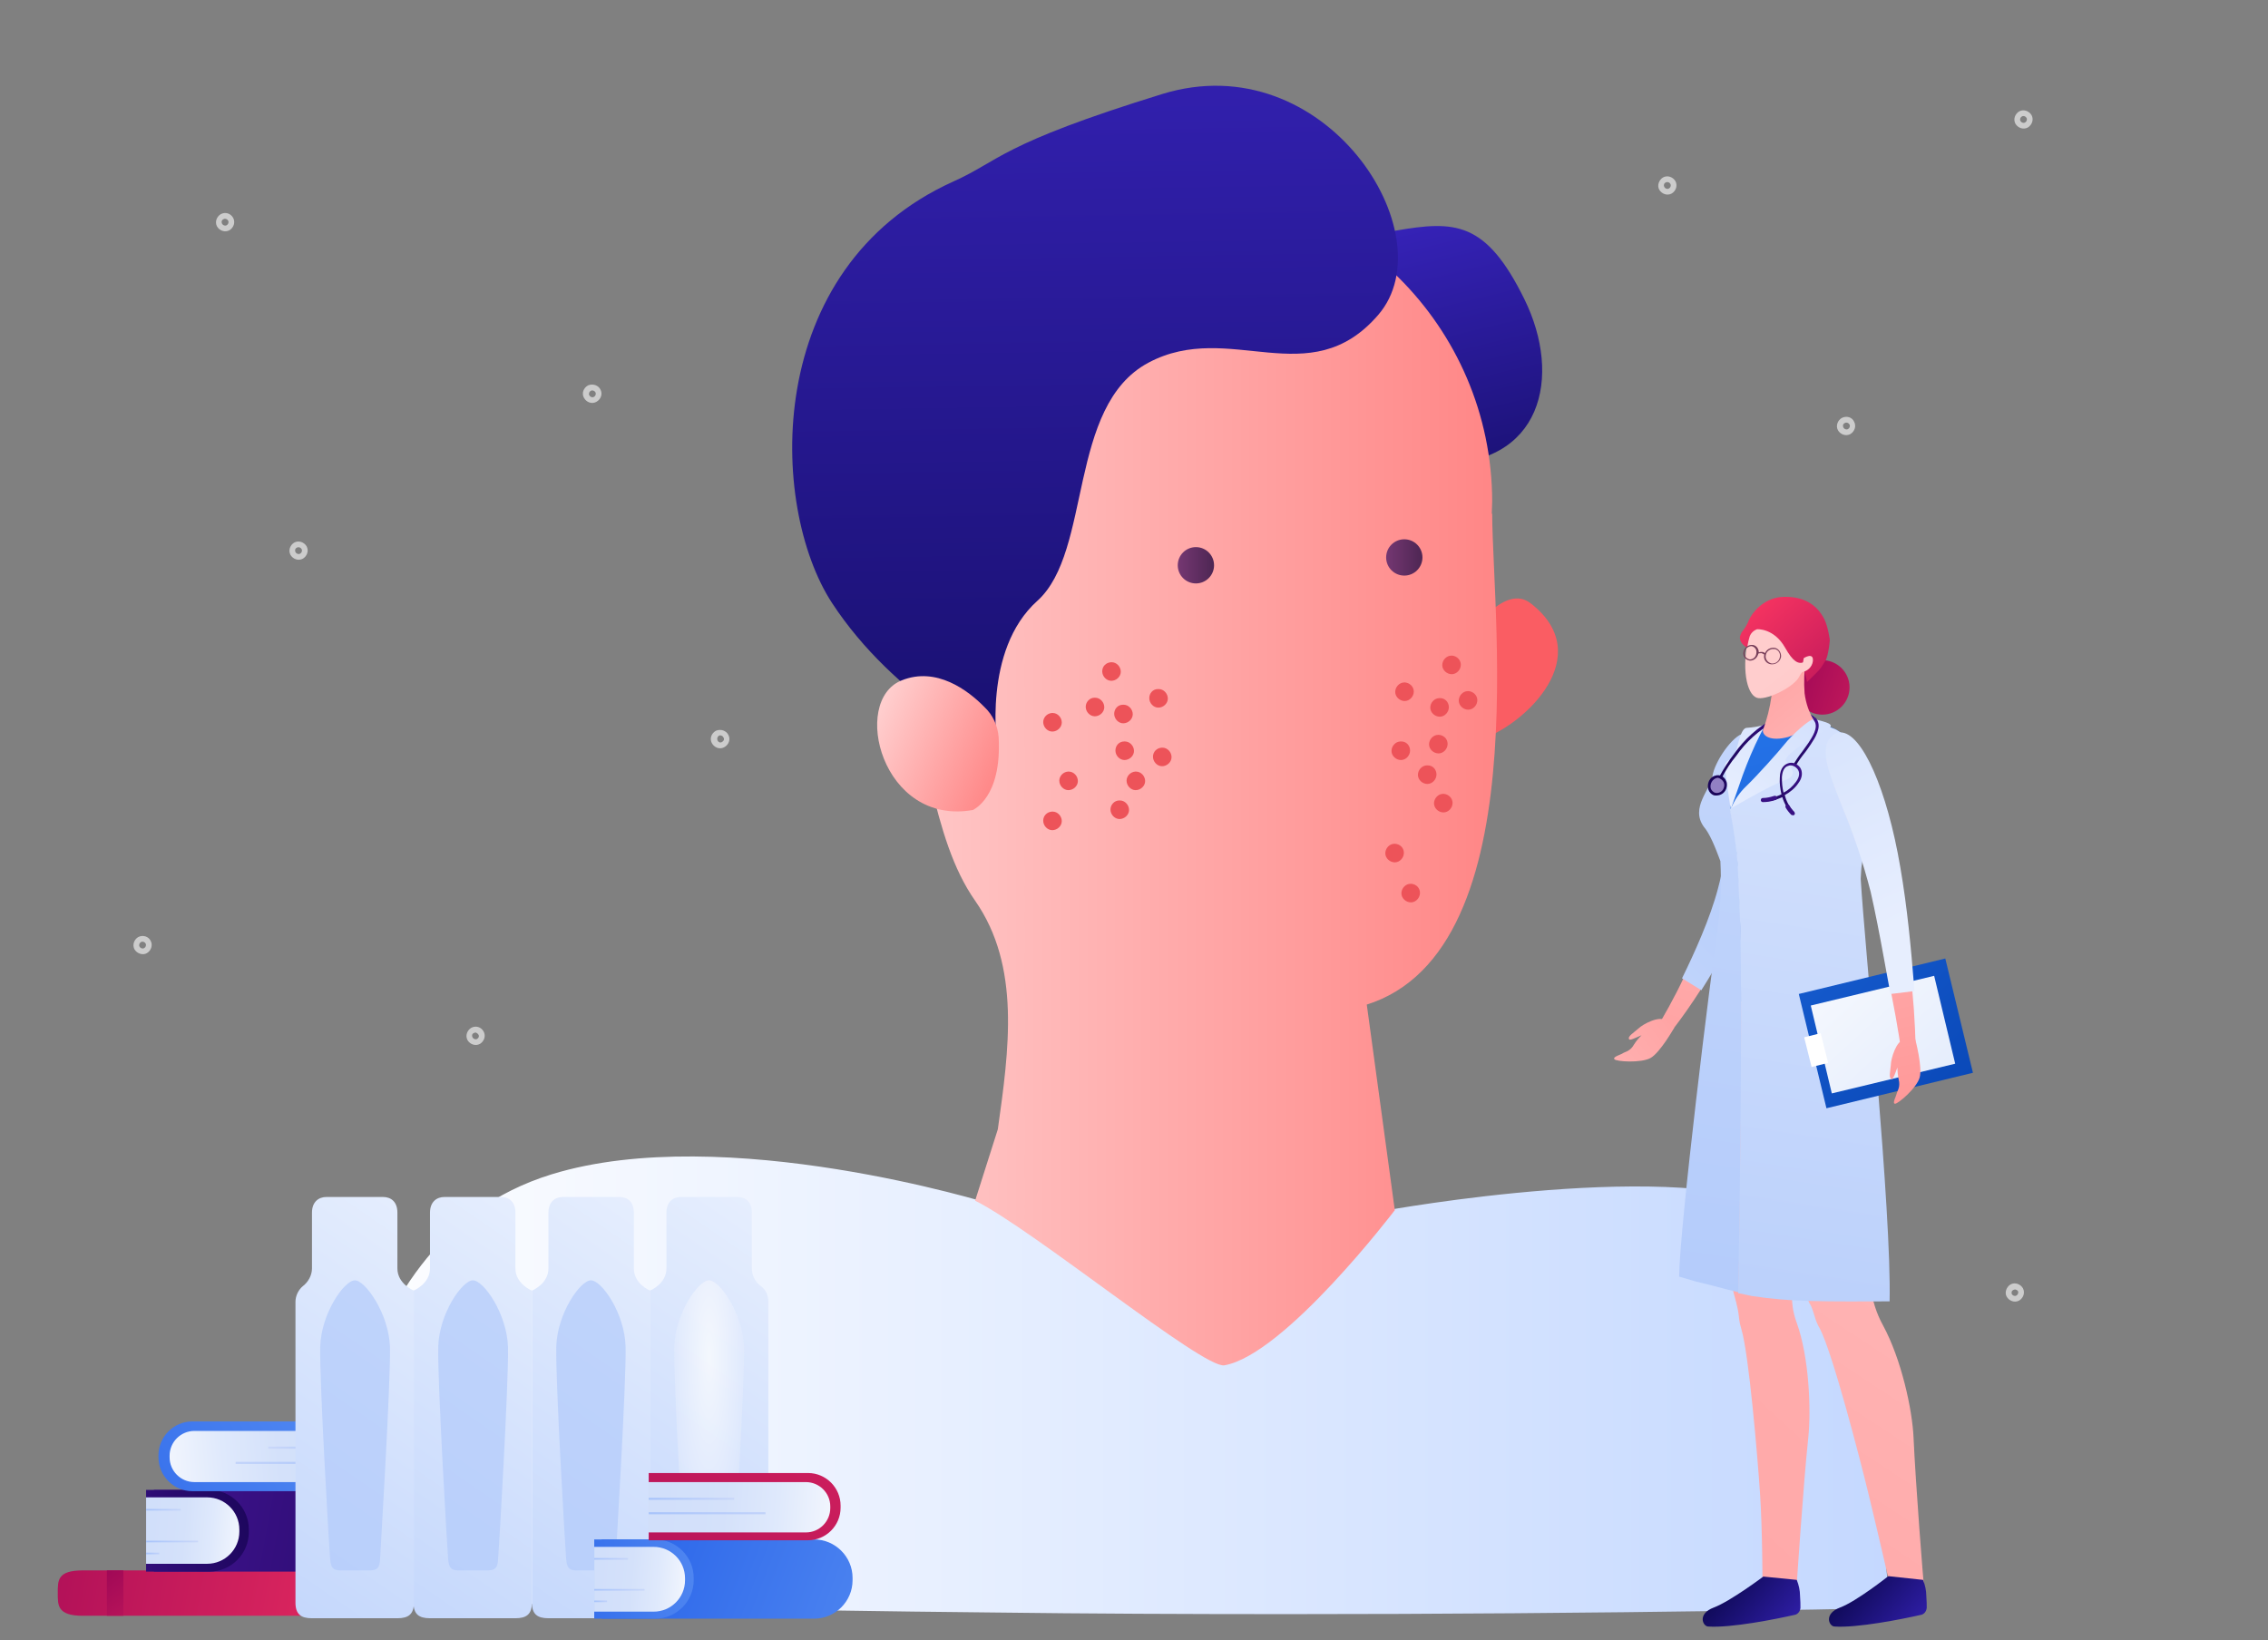 <?xml version="1.0" encoding="utf-8"?>
<!-- Generator: Adobe Illustrator 28.1.0, SVG Export Plug-In . SVG Version: 6.00 Build 0)  -->
<svg version="1.1" id="レイヤー_1" xmlns="http://www.w3.org/2000/svg" xmlns:xlink="http://www.w3.org/1999/xlink" x="0px"
	 y="0px" viewBox="0 0 549.6 397.5" style="enable-background:new 0 0 549.6 397.5;" xml:space="preserve">
<rect x="0" y="0" width="549.6" height="397.5" fill="#808080" stroke="none"/>
<style type="text/css">
	.st0{opacity:0.6;}
	.st1{fill:#FFFFFF;}
	.st2{fill:url(#SVGID_1_);}
	.st3{fill:url(#SVGID_00000084505620631484839170000014329280649091508627_);}
	.st4{fill:#FA5D63;}
	.st5{fill:url(#SVGID_00000161597178102128556320000002729538979757153715_);}
	.st6{fill:#ED5359;}
	.st7{fill:url(#SVGID_00000152976662000907545150000007833532516291976594_);}
	.st8{fill:url(#SVGID_00000136404149071375093230000004327262927683777202_);}
	.st9{fill:url(#SVGID_00000026870158695926862680000003765908244428676522_);}
	.st10{fill:url(#SVGID_00000002352251672340824040000011829885579317708939_);}
	.st11{fill:url(#SVGID_00000109720635851939075040000006073024324418069900_);}
	.st12{fill:url(#SVGID_00000016041262769241942500000008728432451761795487_);}
	.st13{fill:url(#SVGID_00000025415937565383379780000017308546809965171863_);}
	.st14{fill:url(#SVGID_00000116932505472341798820000017625752114919520438_);}
	.st15{fill:url(#SVGID_00000075152097313284975150000003116832489043118999_);}
	.st16{fill:url(#SVGID_00000099654399347179228540000006015179986785617587_);}
	.st17{fill:url(#SVGID_00000090988453975345675380000000202274510676017304_);}
	.st18{fill:url(#SVGID_00000110473029403331261050000007333444690581840285_);}
	.st19{fill:url(#SVGID_00000129178320140341313250000006269320970815500204_);}
	.st20{fill:url(#SVGID_00000039092503746418892910000000045470546018166189_);}
	.st21{fill:url(#SVGID_00000005259086285827665250000014137472946254751377_);}
	.st22{fill:url(#SVGID_00000114069656487732099870000010127484648476760451_);}
	.st23{fill:url(#SVGID_00000141430431136097658550000017389876339711233697_);}
	.st24{fill:url(#SVGID_00000023973324641392688060000002111266038223190401_);}
	.st25{fill:url(#SVGID_00000056395102193506906500000010206818994016811952_);}
	.st26{fill:url(#SVGID_00000037651522951777834620000010739176732795394958_);}
	.st27{fill:url(#SVGID_00000009581027974302587570000014280270085648782503_);}
	.st28{fill:url(#SVGID_00000152967523625864376770000012459598617841615763_);}
	.st29{fill:url(#SVGID_00000017512677615750677410000010967088117297183929_);}
	.st30{fill:url(#SVGID_00000031890708982563673090000011799822762443519143_);}
	.st31{fill:url(#SVGID_00000087386677282846871290000006012638078056219792_);}
	.st32{fill:url(#SVGID_00000039820496505098632950000017026005515822220705_);}
	.st33{fill:url(#SVGID_00000138544447110786830620000014894217239607107736_);}
	.st34{fill:url(#SVGID_00000152246114579921437390000010274176197786216834_);}
	.st35{fill:url(#SVGID_00000038406898377327452280000016047795656127115177_);}
	.st36{fill:url(#SVGID_00000154414111071541705940000002319511688706830004_);}
	.st37{fill:url(#SVGID_00000114036964778527263750000017093298777461399193_);}
	.st38{fill:url(#SVGID_00000178895238916801069110000013355636126513412775_);}
	.st39{fill:url(#SVGID_00000023964022411694342060000010470788157155317124_);}
	.st40{fill:url(#SVGID_00000057113196188718488970000004799953126194039175_);}
	.st41{fill:url(#SVGID_00000146468798186714197230000008611903104210854575_);}
	.st42{fill:url(#SVGID_00000169520899200846789130000006810379772006663864_);}
	.st43{fill:url(#SVGID_00000161613290659374836000000003223795896074777488_);}
	.st44{fill:url(#SVGID_00000050646555140481230030000009714085722364280204_);}
	.st45{fill:url(#SVGID_00000029739740896938783920000013069475179720731576_);}
	.st46{fill:url(#SVGID_00000011717376640203387850000017920467525662938777_);}
	.st47{fill:url(#SVGID_00000149363672734832861400000011736239273273374859_);}
	.st48{fill:url(#SVGID_00000010286846980481967280000002200180282263558299_);}
	.st49{fill:url(#SVGID_00000067939704911220988710000006181091640067795618_);}
	.st50{fill:url(#SVGID_00000145766458954794940770000000180510148330414993_);}
	.st51{fill:url(#SVGID_00000028290627479030047120000017456455678553062061_);}
	.st52{fill:url(#SVGID_00000042710011161542768470000011371952621260208265_);}
	.st53{fill:url(#SVGID_00000028314717448720139610000000737221620241606528_);}
	.st54{fill:url(#SVGID_00000062175182165284610890000010516324886632716690_);}
	.st55{fill:url(#SVGID_00000158743778962574757730000016255636626034320773_);}
	.st56{fill:url(#SVGID_00000062911675111712797620000013228316876211832987_);}
	.st57{opacity:0.7;fill:url(#SVGID_00000181779329537631976940000017145960978022910120_);enable-background:new    ;}
	.st58{fill:url(#SVGID_00000039100417169198829300000015429433100836734084_);}
	.st59{opacity:0.7;fill:url(#SVGID_00000072966779194639030780000011740028406627033002_);enable-background:new    ;}
	.st60{fill:url(#SVGID_00000031916044799213995460000003417696581298275775_);}
	.st61{opacity:0.7;fill:url(#SVGID_00000168831421409001903920000012740245358495403937_);enable-background:new    ;}
	.st62{fill:url(#SVGID_00000114781025873041858220000011388467965103166375_);}
	.st63{opacity:0.7;fill:url(#SVGID_00000128486652514764665400000012929624569429009578_);enable-background:new    ;}
	.st64{fill:url(#SVGID_00000051350039753784396260000000983407962167434118_);}
	.st65{fill:url(#SVGID_00000173858790452533550090000005703717802069252484_);}
	.st66{fill:url(#SVGID_00000047027652704978208490000005224943380696824722_);}
	.st67{fill:url(#SVGID_00000079449151383906442660000011277113149788819585_);}
	.st68{fill:url(#SVGID_00000181048801013032535450000002098375023802823059_);}
	.st69{fill:url(#SVGID_00000060735393699873858420000006876697930664656803_);}
	.st70{fill:url(#SVGID_00000039134013745298540620000003308904281504522147_);}
	.st71{fill:url(#SVGID_00000139277440351078736430000002820517531599986855_);}
	.st72{fill:url(#SVGID_00000127733512443202465330000010233647801357547689_);}
	.st73{fill:url(#SVGID_00000109728137572341206040000008092758042090017970_);}
	.st74{fill:url(#SVGID_00000049183195057816264890000017704952239626532227_);}
	.st75{fill:url(#SVGID_00000120520405613645527390000009974692343254365062_);}
</style>
<g id="レイヤー_2_00000010992230213747783830000003227383561289188027_">
	<g id="MV">
		<g class="st0">
			<path class="st1" d="M74.3,132.4c0.6,1.1,0.1,2.4-0.9,3c-1.1,0.6-2.4,0.1-3-0.9c-0.6-1.1-0.1-2.4,0.9-3c0,0,0,0,0,0
				C72.4,130.9,73.7,131.4,74.3,132.4z M71.6,133.8c0.2,0.4,0.7,0.6,1.1,0.4c0.4-0.2,0.6-0.7,0.4-1.1c-0.2-0.4-0.7-0.6-1.1-0.4
				C71.5,132.9,71.4,133.4,71.6,133.8C71.6,133.8,71.6,133.8,71.6,133.8z"/>
			<path class="st1" d="M319.3,97.1c0.6,1.1,0.1,2.4-1,3c-1.1,0.6-2.4,0.1-3-1c-0.6-1.1-0.1-2.4,1-3c0,0,0,0,0,0
				C317.5,95.6,318.8,96,319.3,97.1z M316.6,98.5c0.2,0.4,0.7,0.6,1.1,0.3c0.4-0.2,0.6-0.7,0.3-1.1c-0.2-0.4-0.7-0.6-1.1-0.4
				C316.6,97.6,316.4,98.1,316.6,98.5z"/>
			<path class="st1" d="M56.5,52.8c0.6,1.1,0.1,2.4-0.9,3c-1.1,0.6-2.4,0.1-3-0.9c-0.6-1.1-0.1-2.4,0.9-3c0,0,0,0,0,0
				C54.6,51.3,55.9,51.7,56.5,52.8z M53.8,54.2c0.2,0.4,0.7,0.6,1.1,0.4c0.4-0.2,0.6-0.7,0.4-1.1c-0.2-0.4-0.7-0.6-1.1-0.4
				c0,0,0,0,0,0C53.7,53.3,53.6,53.8,53.8,54.2z"/>
			<path class="st1" d="M176.5,178.1c0.6,1.1,0.1,2.4-1,3s-2.4,0.1-3-1c-0.6-1.1-0.1-2.4,1-3c0,0,0,0,0,0
				C174.7,176.6,176,177.1,176.5,178.1z M173.9,179.5c0.2,0.4,0.7,0.6,1.1,0.3c0.4-0.2,0.6-0.7,0.3-1.1c-0.2-0.4-0.7-0.6-1.1-0.4
				C173.8,178.6,173.7,179.1,173.9,179.5z"/>
			<path class="st1" d="M117.2,250c0.6,1.1,0.1,2.4-0.9,3c-1.1,0.6-2.4,0.1-3-0.9c-0.6-1.1-0.1-2.4,0.9-3c0,0,0,0,0,0
				C115.3,248.5,116.6,248.9,117.2,250z M114.5,251.4c0.2,0.4,0.7,0.6,1.1,0.4c0.4-0.2,0.6-0.7,0.3-1.1s-0.7-0.6-1.1-0.3
				C114.4,250.5,114.3,251,114.5,251.4z"/>
			<path class="st1" d="M492.3,27.9c0.6,1.1,0.1,2.4-0.9,3c-1.1,0.6-2.4,0.1-3-0.9c-0.6-1.1-0.1-2.4,0.9-3c0,0,0,0,0,0
				C490.4,26.4,491.7,26.9,492.3,27.9z M489.6,29.3c0.2,0.4,0.7,0.6,1.1,0.4c0.4-0.2,0.6-0.7,0.4-1.1c-0.2-0.4-0.7-0.6-1.1-0.4
				C489.6,28.4,489.4,28.9,489.6,29.3z"/>
			<path class="st1" d="M251.3,255.6c0.6,1.1,0.1,2.4-1,3c-1.1,0.6-2.4,0.1-3-1s-0.1-2.4,1-3c0,0,0,0,0,0
				C249.5,254.1,250.8,254.5,251.3,255.6z M248.6,257c0.2,0.4,0.7,0.6,1.1,0.4c0.4-0.2,0.6-0.7,0.4-1.1c-0.2-0.4-0.7-0.6-1.1-0.4
				C248.6,256.1,248.4,256.6,248.6,257C248.6,257,248.6,257,248.6,257L248.6,257z"/>
			<path class="st1" d="M145.5,94.4c0.6,1.1,0.1,2.4-1,3c-1.1,0.6-2.4,0.1-3-1c-0.6-1.1-0.1-2.4,1-3c0,0,0,0,0,0
				C143.7,92.9,145,93.4,145.5,94.4z M142.8,95.8c0.2,0.4,0.7,0.6,1.1,0.4c0.4-0.2,0.6-0.7,0.4-1.1c-0.2-0.4-0.7-0.6-1.1-0.4
				C142.8,94.9,142.6,95.4,142.8,95.8C142.8,95.8,142.8,95.8,142.8,95.8z"/>
			<path class="st1" d="M449.8,324.8c0.6,1.1,0.1,2.4-0.9,3c-1.1,0.6-2.4,0.1-3-0.9c-0.6-1.1-0.1-2.4,0.9-3c0,0,0,0,0,0
				C447.9,323.3,449.2,323.7,449.8,324.8z M447.1,326.2c0.2,0.4,0.7,0.6,1.1,0.4c0.4-0.2,0.6-0.7,0.4-1.1c-0.2-0.4-0.7-0.6-1.1-0.4
				C447,325.3,446.9,325.8,447.1,326.2z"/>
			<path class="st1" d="M36.5,228c0.6,1.1,0.1,2.4-0.9,3s-2.4,0.1-3-0.9c-0.6-1.1-0.1-2.4,0.9-3c0,0,0,0,0,0
				C34.7,226.5,36,227,36.5,228z M33.8,229.4c0.2,0.4,0.7,0.6,1.1,0.4c0.4-0.2,0.6-0.7,0.4-1.1c-0.2-0.4-0.7-0.6-1.1-0.4
				C33.8,228.5,33.6,229,33.8,229.4L33.8,229.4z"/>
			<path class="st1" d="M223.2,62.9c0.6,1.1,0.1,2.4-0.9,3c-1.1,0.6-2.4,0.1-3-0.9c-0.6-1.1-0.1-2.4,0.9-3c0,0,0,0,0,0
				C221.3,61.4,222.6,61.8,223.2,62.9z M220.5,64.2c0.2,0.4,0.7,0.6,1.1,0.4c0.4-0.2,0.6-0.7,0.4-1.1c0,0,0,0,0,0
				c-0.2-0.4-0.7-0.6-1.1-0.4c-0.4,0.2-0.6,0.7-0.4,1.1C220.5,64.2,220.5,64.2,220.5,64.2L220.5,64.2z"/>
			<path class="st1" d="M449.3,102.2c0.6,1.1,0.1,2.4-0.9,3c-1.1,0.6-2.4,0.1-3-0.9c-0.6-1.1-0.1-2.4,0.9-3c0,0,0,0,0,0
				C447.5,100.7,448.8,101.1,449.3,102.2z M446.7,103.6c0.2,0.4,0.7,0.6,1.1,0.4c0.4-0.2,0.6-0.7,0.4-1.1c-0.2-0.4-0.7-0.6-1.1-0.4
				C446.6,102.7,446.5,103.2,446.7,103.6z"/>
			<path class="st1" d="M490.2,312.2c0.6,1.1,0.1,2.4-0.9,3c-1.1,0.6-2.4,0.1-3-0.9s-0.1-2.4,0.9-3c0,0,0,0,0,0
				C488.3,310.7,489.6,311.2,490.2,312.2z M487.5,313.6c0.2,0.4,0.7,0.6,1.1,0.4c0.4-0.2,0.6-0.7,0.4-1.1c-0.3-0.4-0.8-0.5-1.2-0.2
				C487.5,312.8,487.4,313.2,487.5,313.6L487.5,313.6z"/>
			<path class="st1" d="M406,43.9c0.6,1.1,0.1,2.4-0.9,3c-1.1,0.6-2.4,0.1-3-0.9s-0.1-2.4,0.9-3c0,0,0,0,0,0
				C404.1,42.4,405.4,42.9,406,43.9z M403.3,45.3c0.2,0.4,0.7,0.6,1.1,0.4c0.4-0.2,0.6-0.7,0.4-1.1c-0.2-0.4-0.7-0.6-1.1-0.4
				C403.2,44.4,403.1,44.9,403.3,45.3z"/>
		</g>
		
			<linearGradient id="SVGID_1_" gradientUnits="userSpaceOnUse" x1="75.432" y1="69.598" x2="459.119" y2="69.598" gradientTransform="matrix(1 0 0 -1 0 400)">
			<stop  offset="0" style="stop-color:#FFFFFF"/>
			<stop  offset="1" style="stop-color:#C4D8FF"/>
		</linearGradient>
		<path class="st2" d="M459.1,389.7c-12.8,0.3-25.8,0.5-39.1,0.7c-34.8,0.5-70.9,0.8-108,0.8c-24.3,0-48.3-0.1-71.7-0.4
			c-51.5-0.5-100.5-1.6-145.8-3.1c-6.5-0.2-12.9-0.4-19.2-0.7c7.4-8.7,2.6-85.2,58.4-102.4c42-12.9,106.5,7.2,106.5,7.2l15-22.5
			l71.1,3.9l9.3,20.2c0,0,73.1-13.3,97.3,0.2C463.9,311,452.5,376.5,459.1,389.7z"/>
		
			<linearGradient id="SVGID_00000165936091149774467330000000513929934519744702_" gradientUnits="userSpaceOnUse" x1="9880.559" y1="-1484.059" x2="9920.546" y2="-1378.783" gradientTransform="matrix(0.826 -0.564 -0.564 -0.826 -8630.243 4491.993)">
			<stop  offset="0" style="stop-color:#0E0955"/>
			<stop  offset="1" style="stop-color:#3D27CA"/>
		</linearGradient>
		<path style="fill:url(#SVGID_00000165936091149774467330000000513929934519744702_);" d="M338.2,55.9c14.4-2.5,21.9-2.3,31.2,16.6
			c9.3,18.9,4.2,40.5-21.4,39.9S323.8,58.4,338.2,55.9z"/>
		<path class="st4" d="M356.5,153.5c0,0,8.1-12.2,14.4-7.3c16.3,12.6-1.2,29.4-12,33L356.5,153.5z"/>
		
			<linearGradient id="SVGID_00000152239824399680009640000015873109044196465320_" gradientUnits="userSpaceOnUse" x1="207.966" y1="211.98" x2="362.791" y2="211.98" gradientTransform="matrix(1 0 0 -1 0 400)">
			<stop  offset="0" style="stop-color:#FFCDCD"/>
			<stop  offset="1" style="stop-color:#FF8686"/>
		</linearGradient>
		<path style="fill:url(#SVGID_00000152239824399680009640000015873109044196465320_);" d="M279.4,45.2
			c-38.5,2.6-69.4,34.2-71.3,72.7c-0.6,12.2,1.7,24.3,6.7,35.4c10.7,26.7,10.6,49.4,21.5,65c11.1,15.9,8.2,36.2,5.5,55.4l-5.5,17.3
			c14.1,7,55.3,40.8,60.4,39.9c14.7-2.6,41.3-37.6,41.3-37.6l-6.8-49.9l-6.6,1.5c48.3-5.9,37.1-94.1,37-120.4h-0.1c0-1,0.1-2,0.1-3
			c-0.1-42.4-34.7-76.7-77.1-76.6C282.8,45,281.1,45.1,279.4,45.2z"/>
		<path class="st6" d="M341.7,181.9c0,1.2-1,2.3-2.2,2.3c-1.2,0-2.3-1-2.3-2.2c0-1.2,1-2.3,2.2-2.3c0.1,0,0.1,0,0.2,0
			C340.8,179.7,341.7,180.7,341.7,181.9z"/>
		<path class="st6" d="M351.1,171.4c0,1.2-1,2.3-2.2,2.3s-2.3-1-2.3-2.2c0-1.2,1-2.3,2.2-2.3c0.1,0,0.1,0,0.2,0
			C350.2,169.2,351.1,170.2,351.1,171.4z"/>
		<path class="st6" d="M348.1,187.7c0,1.2-1,2.3-2.2,2.3s-2.3-1-2.3-2.2c0-1.2,1-2.3,2.2-2.3c0.1,0,0.1,0,0.2,0
			C347.2,185.5,348.1,186.5,348.1,187.7z"/>
		<path class="st6" d="M358,169.7c0,1.2-1,2.3-2.2,2.3c-1.2,0-2.3-1-2.3-2.2c0-1.2,1-2.3,2.2-2.3c0.1,0,0.1,0,0.2,0
			C357,167.6,358,168.5,358,169.7z"/>
		<path class="st6" d="M340.2,206.7c0,1.2-1,2.3-2.2,2.3c-1.2,0-2.3-1-2.3-2.2c0-1.2,1-2.3,2.2-2.3c0.1,0,0.1,0,0.2,0
			C339.3,204.6,340.2,205.5,340.2,206.7z"/>
		<path class="st6" d="M344.1,216.4c0,1.2-1,2.3-2.2,2.3c-1.2,0-2.3-1-2.3-2.2c0-1.2,1-2.3,2.2-2.3c0.1,0,0.1,0,0.2,0
			C343.2,214.3,344.1,215.2,344.1,216.4z"/>
		<path class="st6" d="M352,194.6c0,1.2-1,2.3-2.2,2.3s-2.3-1-2.3-2.2c0-1.2,1-2.3,2.2-2.3c0.1,0,0.1,0,0.2,0
			C351,192.5,352,193.4,352,194.6z"/>
		<path class="st6" d="M350.8,180.3c0,1.2-1,2.3-2.2,2.3s-2.3-1-2.3-2.2c0-1.2,1-2.3,2.2-2.3c0.1,0,0.1,0,0.2,0
			C349.9,178.2,350.8,179.1,350.8,180.3z"/>
		<path class="st6" d="M342.6,167.6c0,1.2-1,2.3-2.2,2.3s-2.3-1-2.3-2.2c0-1.2,1-2.3,2.2-2.3c0.1,0,0.1,0,0.2,0
			C341.6,165.5,342.6,166.4,342.6,167.6z"/>
		<path class="st6" d="M354,161.1c0,1.2-1,2.3-2.2,2.3c-1.2,0-2.3-1-2.3-2.2s1-2.3,2.2-2.3c0.1,0,0.1,0,0.2,0
			C353.1,159,354,160,354,161.1z"/>
		<path class="st6" d="M279.4,183.4c0,1.2,1,2.3,2.2,2.3c1.2,0,2.3-1,2.3-2.2c0-1.2-1-2.3-2.2-2.3c-0.1,0-0.1,0-0.2,0
			C280.3,181.3,279.4,182.2,279.4,183.4z"/>
		<path class="st6" d="M252.8,175c0,1.2,1,2.3,2.2,2.3c1.2,0,2.3-1,2.3-2.2c0-1.2-1-2.3-2.2-2.3c-0.1,0-0.1,0-0.2,0
			C253.7,172.9,252.8,173.9,252.8,175z"/>
		<path class="st6" d="M270,173c0,1.2,1,2.3,2.2,2.3c1.2,0,2.3-1,2.3-2.2c0-1.2-1-2.3-2.2-2.3c-0.1,0-0.1,0-0.2,0
			C270.9,170.8,270,171.8,270,173z"/>
		<path class="st6" d="M273,189.2c0,1.2,1,2.3,2.2,2.3c1.2,0,2.3-1,2.3-2.2c0-1.2-1-2.3-2.2-2.3c-0.1,0-0.1,0-0.2,0
			C273.9,187.1,273,188.1,273,189.2z"/>
		<path class="st6" d="M263.1,171.3c0,1.2,1,2.3,2.2,2.3s2.3-1,2.3-2.2c0-1.2-1-2.3-2.2-2.3c-0.1,0-0.1,0-0.2,0
			C264.1,169.1,263.1,170.1,263.1,171.3z"/>
		<path class="st6" d="M256.7,189.2c0,1.2,1,2.3,2.2,2.3s2.3-1,2.3-2.2c0-1.2-1-2.3-2.2-2.3c-0.1,0-0.1,0-0.2,0
			C257.6,187.1,256.7,188.1,256.7,189.2z"/>
		<path class="st6" d="M252.8,198.9c0,1.2,1,2.3,2.2,2.3c1.2,0,2.3-1,2.3-2.2c0-1.2-1-2.3-2.2-2.3c-0.1,0-0.1,0-0.2,0
			C253.7,196.8,252.8,197.7,252.8,198.9z"/>
		<path class="st6" d="M269.1,196.2c0,1.2,1,2.3,2.2,2.3c1.2,0,2.3-1,2.3-2.2c0-1.2-1-2.3-2.2-2.3c-0.1,0-0.1,0-0.2,0
			C270.1,194,269.1,195,269.1,196.2z"/>
		<path class="st6" d="M270.3,181.9c0,1.2,1,2.3,2.2,2.3c1.2,0,2.3-1,2.3-2.2c0-1.2-1-2.3-2.2-2.3c-0.1,0-0.1,0-0.2,0
			C271.2,179.7,270.3,180.7,270.3,181.9z"/>
		<path class="st6" d="M278.5,169.2c0,1.2,1,2.3,2.2,2.3c1.2,0,2.3-1,2.3-2.2c0-1.2-1-2.3-2.2-2.3c-0.1,0-0.1,0-0.2,0
			C279.4,167,278.5,168,278.5,169.2z"/>
		<path class="st6" d="M267.1,162.7c0,1.2,1,2.3,2.2,2.3s2.3-1,2.3-2.2c0-1.2-1-2.3-2.2-2.3c-0.1,0-0.1,0-0.2,0
			C268,160.6,267.1,161.5,267.1,162.7z"/>
		
			<linearGradient id="SVGID_00000108999974720420371420000001587095807864097213_" gradientUnits="userSpaceOnUse" x1="7815.773" y1="-17.509" x2="7951.477" y2="339.763" gradientTransform="matrix(0.87 -0.3 -0.25 -0.75 -6554.41 2584.23)">
			<stop  offset="0" style="stop-color:#0E0955"/>
			<stop  offset="1" style="stop-color:#3D27CA"/>
		</linearGradient>
		<path style="fill:url(#SVGID_00000108999974720420371420000001587095807864097213_);" d="M231,44c-46.3,20.9-44.7,78.6-29.4,102.1
			c15.3,23.4,40.1,35.1,40.1,35.1s-3.7-23.6,9.7-35.6c13.3-12,7.2-47.2,26.9-57.7s39,7.8,55.7-11.6c16.7-19.4-12.9-65.7-52.4-53.5
			S242.4,38.9,231,44z"/>
		
			<linearGradient id="SVGID_00000129921438603067705590000002009388701765325733_" gradientUnits="userSpaceOnUse" x1="-3255.865" y1="-501.463" x2="-3222.984" y2="-501.463" gradientTransform="matrix(0.917 0.398 0.398 -0.917 3398.817 1008.022)">
			<stop  offset="0" style="stop-color:#FFCDCD"/>
			<stop  offset="1" style="stop-color:#FF8686"/>
		</linearGradient>
		<path style="fill:url(#SVGID_00000129921438603067705590000002009388701765325733_);" d="M242,178.7c-0.2-2.8-1.4-5.4-3.4-7.3
			c-4-4.1-11.7-9.9-20.1-6.5c-12.4,4.9-4.8,35.4,17.3,31.4C235.8,196.2,242.8,193.4,242,178.7z"/>
		
			<linearGradient id="SVGID_00000016061867346968468500000008689026443389720252_" gradientUnits="userSpaceOnUse" x1="-5769.852" y1="1065.807" x2="-5822.937" y2="1088.668" gradientTransform="matrix(0.997 -8.141666e-02 -8.141666e-02 -0.997 6320.578 773.084)">
			<stop  offset="0" style="stop-color:#FF3862"/>
			<stop  offset="1" style="stop-color:#920155"/>
		</linearGradient>
		<circle style="fill:url(#SVGID_00000016061867346968468500000008689026443389720252_);" cx="441.6" cy="166.6" r="6.6"/>
		
			<linearGradient id="SVGID_00000045614435582157848530000011192200569177508248_" gradientUnits="userSpaceOnUse" x1="-5991.984" y1="-799.411" x2="-6013.835" y2="-949.406" gradientTransform="matrix(0.99 0.15 0.16 -1.06 6493.81 209.43)">
			<stop  offset="0" style="stop-color:#FFCDCD"/>
			<stop  offset="1" style="stop-color:#FF8686"/>
		</linearGradient>
		<path style="fill:url(#SVGID_00000045614435582157848530000011192200569177508248_);" d="M422,180.6c-6.5,1.7-0.3,15.6-5.4,34.9
			c-1.8,6.7-5.3,14.8-8.6,21.5c-2.2,4.7-4.8,9.3-7.5,13.8c-2.2,3-1,5,1.3,2.9c1.2-1.1,5.6-6.4,10.5-14.1c4.5-7.1,9.3-16.2,12.3-25.8
			C430.8,193.7,427.1,179.3,422,180.6z"/>
		
			<linearGradient id="SVGID_00000094578254100806420700000001385533358689387144_" gradientUnits="userSpaceOnUse" x1="-6066.888" y1="74.18" x2="-5916.636" y2="223.721" gradientTransform="matrix(1 0 0 -1 6367.4 400)">
			<stop  offset="0" style="stop-color:#E7EEFE"/>
			<stop  offset="1" style="stop-color:#AAC5FA"/>
		</linearGradient>
		<path style="fill:url(#SVGID_00000094578254100806420700000001385533358689387144_);" d="M407.6,237.1l0.1-0.2
			c2.9-5.9,6.7-14.3,8.6-21.5c2.5-9.2,2.3-17.2,2.2-23.1c-0.1-6.6-0.2-11,3.4-11.9c0.2-0.1,0.5-0.1,0.7-0.1c1.1,0.1,2.2,0.7,2.8,1.7
			c3.3,4.4,4.1,16.8-0.6,31.9c-3.2,10.3-8.5,19.8-12.4,25.9l-0.1,0.2L407.6,237.1z"/>
		
			<linearGradient id="SVGID_00000171686350888364792870000008987600256885360265_" gradientUnits="userSpaceOnUse" x1="-6040.498" y1="-204.091" x2="-5957.616" y2="-132.804" gradientTransform="matrix(1 3.263186e-02 3.263186e-02 -1 6402.138 278.366)">
			<stop  offset="0" style="stop-color:#FFCDCD"/>
			<stop  offset="1" style="stop-color:#FF8686"/>
		</linearGradient>
		<path style="fill:url(#SVGID_00000171686350888364792870000008987600256885360265_);" d="M397,249.3c-1.1,1-2.7,1.9-2.2,2.6
			c0.2,0.3,1.6-0.4,3-1c-0.7,0.7-1.3,1.4-1.8,2.2c-1,1.8-2.3,1.8-2.8,2.2c-0.4,0.3-2.4,0.8-2,1.4s6.5,1,8.8-0.3
			c2.3-1.3,5.7-7.3,5.7-7.3l-2.1-1.7C402.3,246,398.1,248.2,397,249.3z"/>
		
			<linearGradient id="SVGID_00000108993102610239694620000001853525835142945465_" gradientUnits="userSpaceOnUse" x1="-5428.898" y1="650.985" x2="-6517.043" y2="-532.759" gradientTransform="matrix(1 0 0 -1 6367.4 400)">
			<stop  offset="0" style="stop-color:#FFCDCD"/>
			<stop  offset="1" style="stop-color:#FF8686"/>
		</linearGradient>
		<path style="fill:url(#SVGID_00000108993102610239694620000001853525835142945465_);" d="M433.3,226.4h-14.2
			c-0.1,0-3.2,36.7-3.6,43.5c-1.2,23.3,4.3,42.3,5.3,46v0.1c0.3,1.1,0.5,2.2,0.6,3.3c0.1,1,0.3,1.9,0.6,2.9c1.8,6,3.9,30.7,4.5,39.7
			s0.6,22.1,0.6,22.1h8.3c0,0,1.6-24.4,2.8-35.6c0.7-6.8,0.2-19.5-2.8-27.8c-0.9-2.4-1.3-5-1.1-7.6c0.1-1,0.1-2.1,0.1-3.3
			c-0.1-8.3,2-23.2,2.9-28.1c0.5-2.9,2.6-14.1,1.9-23.4c0.9-1.7,1.6-3.5,1.9-5.3C443.5,241.3,436.1,229.6,433.3,226.4z"/>
		
			<linearGradient id="SVGID_00000142142952815371532080000017355687035542019236_" gradientUnits="userSpaceOnUse" x1="-5815.083" y1="258.193" x2="-6111.016" y2="-191.178" gradientTransform="matrix(1 0 0 -1 6367.4 400)">
			<stop  offset="0" style="stop-color:#FFCDCD"/>
			<stop  offset="1" style="stop-color:#FF8686"/>
		</linearGradient>
		<path style="fill:url(#SVGID_00000142142952815371532080000017355687035542019236_);" d="M463.7,348.3c-0.3-6.6-2.9-18.8-7.4-27.1
			c-1.6-2.9-2.6-6.1-3-9.4c-0.1-0.7-0.2-1.5-0.3-2.3c-1.5-8.3-1.5-23.2-1.3-28.1c0.1-2.6,0.5-12.1-1.1-20.8
			c-0.5-2.4-0.4-4.9,0.2-7.2c0.1-0.2,0.1-0.5,0.2-0.7c2.6-11.3-5.8-23.1-9-26.3h-18.6c-0.1,0,0,11,0,15c0,2.5,0.8,22.2,1.5,28.5
			c2.4,23.3,11.9,42.3,13.6,46c0,0,0,0.1,0.1,0.1c0.5,0.9,0.8,1.9,1.1,2.9c0.3,1.1,0.7,2.1,1.3,3.1c3.1,6,9.5,30.7,11.7,39.7
			c2.2,9,5.2,22.1,5.2,22.1h8.3C466.1,383.9,464.2,359.5,463.7,348.3z"/>
		
			<linearGradient id="SVGID_00000176017427498416811630000009873955360290327721_" gradientUnits="userSpaceOnUse" x1="8367.002" y1="998.959" x2="8345.54" y2="978.046" gradientTransform="matrix(-1 0.14 0 -1 8784.99 210.79)">
			<stop  offset="0" style="stop-color:#0E0955"/>
			<stop  offset="1" style="stop-color:#3D27CA"/>
		</linearGradient>
		<path style="fill:url(#SVGID_00000176017427498416811630000009873955360290327721_);" d="M435.4,382.9c0.5,1.2,0.8,2.6,0.8,3.9
			c0.1,1.1,0.1,2.2,0.1,2.9c-0.1,0.9-0.7,1.6-1.5,1.7c-4.4,1-15.4,3.2-20.9,2.8c-1.3-0.1-2.6-3.1,1.4-4.6c4-1.5,12-7.5,12-7.5
			L435.4,382.9z"/>
		
			<linearGradient id="SVGID_00000152256353228118874200000009582032074542293673_" gradientUnits="userSpaceOnUse" x1="8336.392" y1="994.671" x2="8314.936" y2="973.75" gradientTransform="matrix(-1 0.14 0 -1 8784.99 210.79)">
			<stop  offset="0" style="stop-color:#0E0955"/>
			<stop  offset="1" style="stop-color:#3D27CA"/>
		</linearGradient>
		<path style="fill:url(#SVGID_00000152256353228118874200000009582032074542293673_);" d="M466,382.9c0.5,1.2,0.8,2.6,0.8,3.9
			c0.1,1.1,0.1,2.2,0.1,2.9c-0.1,0.9-0.7,1.6-1.5,1.7c-4.4,1-15.4,3.2-20.9,2.8c-1.3-0.1-2.6-3.1,1.4-4.6c4-1.5,11.7-7.6,11.7-7.6
			L466,382.9z"/>
		
			<linearGradient id="SVGID_00000026865435583982271670000017523309876668198555_" gradientUnits="userSpaceOnUse" x1="7128.061" y1="-233.743" x2="7189.313" y2="-86.839" gradientTransform="matrix(-1 -6.000000e-02 -7.000000e-02 -1.01 7579.38 466.77)">
			<stop  offset="0" style="stop-color:#E7EEFE"/>
			<stop  offset="1" style="stop-color:#AAC5FA"/>
		</linearGradient>
		<path style="fill:url(#SVGID_00000026865435583982271670000017523309876668198555_);" d="M440.6,175.4c5.1,1,10,5.2,10.3,10.6
			c0.1,0.7,0.2,1.5,0.2,2.2c0.1,3.2-0.6,7.3-2.2,12.7c-4.7,15.9-6.9,26.1-6.9,26.1h-22.8c0-1.1,0-2.1-0.1-3.2
			c-0.1-0.9-0.3-2.3-0.5-3.9c-0.5-5.6-0.4-7.8-1.3-13.4c-0.1-0.9-0.3-1.9-0.4-2.8c-0.1-2.1-0.4-4.5-0.7-6.8
			c-0.1-0.8-0.2-1.6-0.3-2.4c-0.8-3.7-0.1-7.5,2-10.7c0.5-0.8,1-1.5,1.6-2.2c4.7-4.5,11.5-7.7,18.5-6.8
			C438.8,175,439.7,175.1,440.6,175.4z"/>
		
			<linearGradient id="SVGID_00000114050762527398723830000000569985272120219272_" gradientUnits="userSpaceOnUse" x1="6986.361" y1="299.006" x2="7052.309" y2="457.169" gradientTransform="matrix(-1 3.000000e-02 -0.16 -1 7503.459 372.23)">
			<stop  offset="0" style="stop-color:#E7EEFE"/>
			<stop  offset="1" style="stop-color:#AAC5FA"/>
		</linearGradient>
		<path style="fill:url(#SVGID_00000114050762527398723830000000569985272120219272_);" d="M419.6,185.1c0,0-5.6,7.5-6.8,10.9
			c-1.3,3.4,4,8,4,8s3.8-1.1,4.4-7.9C421.7,188.8,419.6,185.1,419.6,185.1z"/>
		
			<linearGradient id="SVGID_00000098928571713037541420000007306282680517977276_" gradientUnits="userSpaceOnUse" x1="-5946.697" y1="232.488" x2="-5901.07" y2="75.322" gradientTransform="matrix(1 0 0 -1 6367.4 400)">
			<stop  offset="0" style="stop-color:#2675EB"/>
			<stop  offset="1" style="stop-color:#0744B3"/>
		</linearGradient>
		<path style="fill:url(#SVGID_00000098928571713037541420000007306282680517977276_);" d="M452.3,247L452.3,247l-35.2-5
			c-0.2,0-0.3-0.1-0.2-0.3c0.4-3.6,0.7-7.2,1.2-10.8c0.7-5.2,0.3-10.2-0.1-15.5c-0.2-2.9-0.5-5.8-0.9-8.7l-0.4-2.5
			c-0.2-0.2-5.4-4.9-4.1-8.3c0.7-2,2.1-3.6,2.8-5.6c0.7-2.2,1-4.5,2.3-6.5c0.5-0.8,1.1-1.5,1.7-2.2c4.7-4.5,10.6-7,16.3-7
			c0.8,0,1.6,0.1,2.4,0.2c0.9,0,1.8,0.2,2.7,0.5c5,1,10.2,5.1,10.5,10.9c0.2,5.2-0.4,10.4-1.9,15.4c-1.3,4.8-3.6,9.4-4.3,14.2
			c-0.9,5.8,0.7,10.9,3,16.1c2.1,4.8,4.6,9.7,4.7,15c0,0.1,0,0.2-0.1,0.2C452.5,246.9,452.4,247,452.3,247z"/>
		
			<linearGradient id="SVGID_00000070804280826052222800000002526870719518790565_" gradientUnits="userSpaceOnUse" x1="-5887.736" y1="553.247" x2="-5974.047" y2="-5.398" gradientTransform="matrix(1 0 0 -1 6367.4 400)">
			<stop  offset="0" style="stop-color:#E7EEFE"/>
			<stop  offset="1" style="stop-color:#AAC5FA"/>
		</linearGradient>
		<path style="fill:url(#SVGID_00000070804280826052222800000002526870719518790565_);" d="M416.9,208.7c0.3,5.6,0,11.3-0.7,16.8
			c-1.6,10.4-9.2,71.9-9.3,83.9c1.4,0.4,2.8,0.8,4.1,1.2c3.5,0.8,6.9,1.8,10.3,2.6c0.2-9.4,1.1-65.1,0.5-89c0,0.1,0,0.1,0,0.1
			s-0.2-8.5-0.6-14.5c-0.3-4.6-0.9-9.3-1.9-13.8c-0.4-1.6,1-4.7,2.2-9.1c1.3-4.9,5.5-10.6,5.5-10.6c-1.4,0.6-2.9,1-4.4,1.4
			c-2.9,0.7-7.1,7-7.6,10.3c-0.4,3.3-5.5,7.7-2.1,12.4C414.3,202,415.6,205.2,416.9,208.7z"/>
		
			<linearGradient id="SVGID_00000160189202856256423640000001959226634728595878_" gradientUnits="userSpaceOnUse" x1="-5946.439" y1="86.9" x2="-5946.446" y2="86.848" gradientTransform="matrix(1 0 0 -1 6367.4 400)">
			<stop  offset="0" style="stop-color:#E7EEFE"/>
			<stop  offset="1" style="stop-color:#AAC5FA"/>
		</linearGradient>
		<path style="fill:url(#SVGID_00000160189202856256423640000001959226634728595878_);" d="M420.8,313.1L420.8,313.1l0.3,0.1
			L420.8,313.1z"/>
		
			<linearGradient id="SVGID_00000115492535492124866740000011043141361438923410_" gradientUnits="userSpaceOnUse" x1="-5900.751" y1="325.258" x2="-5952.48" y2="-9.541" gradientTransform="matrix(1 0 0 -1 6367.4 400)">
			<stop  offset="0" style="stop-color:#E7EEFE"/>
			<stop  offset="1" style="stop-color:#AAC5FA"/>
		</linearGradient>
		<path style="fill:url(#SVGID_00000115492535492124866740000011043141361438923410_);" d="M450.9,213c0.1-1.3,0.1-2.5,0.3-3.7
			c0.2-1.2,0.4-2.5,0.7-3.7c0.3-1.6,0.7-3.3,1.1-4.9c0.3-1.6,0.6-3.2,0.8-4.7c0.2-1.4,0.3-2.9,0.2-4.3c-0.1-1.9-0.5-3.8-1.2-5.6
			c-1.8-3.9-4.2-7.3-8.1-9.4c-1.8-0.7-3.6-1.4-5.4-1.8c-4.4,1.8-8.8,8.3-12,12.3c-1.5,1.8-7.1,7.6-8.1,9c0.9,4.6,1.6,9.2,1.9,13.8
			c0.3,6,0.6,14.5,0.6,14.5s0,0,0-0.1c0.6,23.9-0.3,79.5-0.5,89c1.1,0.2,2.2,0.5,3.3,0.7c4.6,0.7,9.3,1.1,14,1.2
			c6.5,0.2,12.9,0.1,19.4,0.1C458.4,293.8,451.9,229.6,450.9,213z"/>
		
			<linearGradient id="SVGID_00000034806001900796881310000001448101435491768467_" gradientUnits="userSpaceOnUse" x1="15074.759" y1="14528.17" x2="14960.275" y2="14464.947" gradientTransform="matrix(-0.234 -0.972 -0.972 0.234 18035.289 11437.968)">
			<stop  offset="0" style="stop-color:#2675EB"/>
			<stop  offset="1" style="stop-color:#0744B3"/>
		</linearGradient>
		<polygon style="fill:url(#SVGID_00000034806001900796881310000001448101435491768467_);" points="442.6,268.6 435.9,240.9 
			471.4,232.3 478.1,260 		"/>
		
			<linearGradient id="SVGID_00000045614372046330688250000003902503398188058780_" gradientUnits="userSpaceOnUse" x1="15026.784" y1="14502.477" x2="14935.133" y2="14451.86" gradientTransform="matrix(-0.234 -0.972 -0.972 0.234 18035.289 11437.962)">
			<stop  offset="0" style="stop-color:#FFFFFF"/>
			<stop  offset="1" style="stop-color:#D1DFFA"/>
		</linearGradient>
		<polygon style="fill:url(#SVGID_00000045614372046330688250000003902503398188058780_);" points="443.9,265 438.8,243.7 
			468.7,236.5 473.8,257.8 		"/>
		
			<linearGradient id="SVGID_00000000188059574865375700000007966539873685581972_" gradientUnits="userSpaceOnUse" x1="21334.182" y1="5842.935" x2="21329.297" y2="5827.86" gradientTransform="matrix(-0.68 -0.732 -0.732 0.68 19230.801 11880.558)">
			<stop  offset="0" style="stop-color:#FFFFFF"/>
			<stop  offset="1" style="stop-color:#A1C0FB"/>
		</linearGradient>
		<polygon style="fill:url(#SVGID_00000000188059574865375700000007966539873685581972_);" points="439,258.6 437.2,251.4 
			441.2,250.4 443,257.6 		"/>
		
			<linearGradient id="SVGID_00000075154210901855490580000003534508687813237640_" gradientUnits="userSpaceOnUse" x1="-5927.012" y1="253.726" x2="-5891.53" y2="90.253" gradientTransform="matrix(1 0 0 -1 6367.4 400)">
			<stop  offset="0" style="stop-color:#FFCDCD"/>
			<stop  offset="1" style="stop-color:#FF8686"/>
		</linearGradient>
		<path style="fill:url(#SVGID_00000075154210901855490580000003534508687813237640_);" d="M444.4,178.3c-6,4.3,4.1,17.3,9.1,37.8
			c1.7,7.3,3.2,16.6,4.8,24.6s2.6,14.9,2.8,16.9c0.5,4.1,2.9,4.8,3.1,1.3c0.1-6.3-0.2-12.6-0.8-18.9c-0.8-8.9-1.7-19.4-3.5-29.7
			C456.5,189.3,449.4,175.3,444.4,178.3z"/>
		
			<linearGradient id="SVGID_00000046320941198107211840000014906464329552142782_" gradientUnits="userSpaceOnUse" x1="-5906.641" y1="176.294" x2="-5993.648" y2="353.488" gradientTransform="matrix(1 0 0 -1 6367.4 400)">
			<stop  offset="0" style="stop-color:#E7EEFE"/>
			<stop  offset="1" style="stop-color:#AAC5FA"/>
		</linearGradient>
		<path style="fill:url(#SVGID_00000046320941198107211840000014906464329552142782_);" d="M458.1,240.8c-0.5-2.8-1.1-5.8-1.6-8.7
			c-1-5.5-2.1-11.2-3.2-16c-1.8-7-4.1-13.9-6.9-20.6c-3.5-8.9-5.9-14.7-2-17.5c0.5-0.3,1-0.5,1.6-0.5c5.2,0,11.3,13.8,14.5,32.7
			c1.7,9.8,2.6,19.7,3.3,28.4l0.1,1.6l-5.7,0.7L458.1,240.8z"/>
		
			<linearGradient id="SVGID_00000050659261651589694340000009515065755955538078_" gradientUnits="userSpaceOnUse" x1="-5929.105" y1="247.78" x2="-5895.403" y2="92.481" gradientTransform="matrix(1 0 0 -1 6367.4 400)">
			<stop  offset="0" style="stop-color:#FFCDCD"/>
			<stop  offset="1" style="stop-color:#FF8686"/>
		</linearGradient>
		<path style="fill:url(#SVGID_00000050659261651589694340000009515065755955538078_);" d="M458.2,258.1c-0.1,1.5-0.6,3.2,0.2,3.4
			c0.4,0.1,0.9-1.5,1.4-2.8c0,1,0.1,1.9,0.3,2.9c0.5,1.9-0.4,2.9-0.5,3.5c-0.1,0.6-1.1,2.3-0.4,2.4s5.3-3.8,6-6.4s-1.1-9.3-1.1-9.3
			l-2.7,0.3C459.6,252,458.2,256.6,458.2,258.1z"/>
		
			<linearGradient id="SVGID_00000116225861496831699050000015476061955735619992_" gradientUnits="userSpaceOnUse" x1="-5735.638" y1="207.585" x2="-5694.925" y2="294.651" gradientTransform="matrix(1 0 -0.2 -1 6196.76 400)">
			<stop  offset="0" style="stop-color:#E7EEFE"/>
			<stop  offset="1" style="stop-color:#AAC5FA"/>
		</linearGradient>
		<path style="fill:url(#SVGID_00000116225861496831699050000015476061955735619992_);" d="M427.5,175.7c-1.4,0.4-2.8,0.6-4.2,0.7
			c-1.4,0-2.1,3.9-2.6,5.7c-0.4,1.5-0.4,2.1-1.1,2.1c-0.8-0.1-1.5,0.5-1.6,1.3c0,0.2,0,0.3,0,0.5c0.1,1.5,1.4,10.2,1.4,10.2
			s2.3-6.6,2.9-8.3c1.2-3.3,2.6-6.6,4.2-9.8C427.8,175.8,427.5,175.7,427.5,175.7z"/>
		
			<linearGradient id="SVGID_00000158722198110527305020000009776826978891031680_" gradientUnits="userSpaceOnUse" x1="-5928.13" y1="227.341" x2="-5952.066" y2="214.122" gradientTransform="matrix(1 0 0 -1 6367.4 400)">
			<stop  offset="0" style="stop-color:#3C1289"/>
			<stop  offset="1" style="stop-color:#1A0559"/>
		</linearGradient>
		<path style="fill:url(#SVGID_00000158722198110527305020000009776826978891031680_);" d="M417.2,188.6l-0.6-0.3
			c1.1-2,2.3-3.9,3.7-5.7c2.4-3.4,5.6-6.3,9.2-8.3c1.4-0.8,2.9-1.3,4.4-1.6c1.9-0.3,4.5-0.2,5.9,1.2c0.2,0.2,0.3,0.4,0.4,0.5
			l-0.6,0.4c-0.1-0.2-0.2-0.3-0.3-0.4c-1.2-1.2-3.6-1.3-5.3-1c-1.5,0.3-2.9,0.8-4.2,1.6c-3.6,2-6.7,4.8-9,8.1
			C419.4,184.8,418.2,186.6,417.2,188.6z"/>
		
			<linearGradient id="SVGID_00000161601840284883818140000003774631676636670904_" gradientUnits="userSpaceOnUse" x1="-5950.565" y1="209.621" x2="-5924.985" y2="195.256" gradientTransform="matrix(1 0 0 -1 6367.44 400.408)">
			<stop  offset="0" style="stop-color:#9280C3"/>
			<stop  offset="1" style="stop-color:#6265AA"/>
		</linearGradient>
		<path style="fill:url(#SVGID_00000161601840284883818140000003774631676636670904_);" d="M414.4,189.7c0.4-1.1,1.6-1.7,2.6-1.3
			c1,0.4,1.4,1.6,1,2.7c-0.4,1.1-1.6,1.7-2.6,1.3C414.4,192,414,190.8,414.4,189.7z"/>
		
			<linearGradient id="SVGID_00000138545996295327159340000006813922945330415799_" gradientUnits="userSpaceOnUse" x1="-5619.012" y1="-3705.184" x2="-5623.084" y2="-3707.425" gradientTransform="matrix(0.93 0.366 0.366 -0.93 7004.218 -1199.048)">
			<stop  offset="0" style="stop-color:#3C1289"/>
			<stop  offset="1" style="stop-color:#1A0559"/>
		</linearGradient>
		<path style="fill:url(#SVGID_00000138545996295327159340000006813922945330415799_);" d="M418.3,191.2c0.2-0.6,0.3-1.3,0-1.9
			c-0.4-1.1-1.6-1.7-2.7-1.3c-0.1,0-0.2,0.1-0.3,0.1c-1.2,0.6-1.7,2-1.3,3.3c0.2,0.6,0.7,1.1,1.2,1.3c0.2,0.1,0.5,0.1,0.7,0.1
			C417,192.8,417.9,192.2,418.3,191.2z M416.8,188.7c0.4,0.2,0.7,0.5,0.9,0.9c0.2,0.5,0.2,0.9,0,1.4c-0.3,0.9-1.3,1.4-2.2,1.1
			c0,0,0,0,0,0c-0.4-0.2-0.7-0.5-0.9-0.9c-0.3-0.9,0.1-2,1-2.5c0.2-0.1,0.5-0.2,0.7-0.2C416.5,188.6,416.7,188.6,416.8,188.7
			L416.8,188.7z"/>
		
			<linearGradient id="SVGID_00000055692231089939379370000015352866778406707073_" gradientUnits="userSpaceOnUse" x1="6130.999" y1="1133.904" x2="6191.175" y2="1212.473" gradientTransform="matrix(-1 3.000000e-02 -2.000000e-02 -1.07 6616.99 1239.38)">
			<stop  offset="0" style="stop-color:#FFCDCD"/>
			<stop  offset="1" style="stop-color:#FF8686"/>
		</linearGradient>
		<path style="fill:url(#SVGID_00000055692231089939379370000015352866778406707073_);" d="M437.6,160c-0.4,2.6-0.5,5.3-0.3,8
			c0.3,2.4,1.1,4.8,2.4,6.8c0.3,0.2-4.3,3.2-6.3,3.8c-4.4,1.2-6.3-0.3-6.2-1.6l0,0c1-2.7,1.7-5.5,2.1-8.4c0.7-5.6-0.6-8.1-0.6-8.1
			L437.6,160z"/>
		
			<linearGradient id="SVGID_00000106120641194918313910000002432062096495553920_" gradientUnits="userSpaceOnUse" x1="-6031.92" y1="-875.682" x2="-5992.672" y2="-791.759" gradientTransform="matrix(0.99 0.1 0.28 -0.98 6637.21 -55.49)">
			<stop  offset="0" style="stop-color:#E7EEFE"/>
			<stop  offset="1" style="stop-color:#AAC5FA"/>
		</linearGradient>
		<path style="fill:url(#SVGID_00000106120641194918313910000002432062096495553920_);" d="M439.8,174.3c2.4,0.7,5.7,1.2,2.6,2.7
			c-3.1,1.5-10.7,6.4-9.6,7.5c1.1,1.2,3.2,3.4-0.3,4.6c-3.5,1.2-13,6.8-13,6.8c0.8-2,2.1-3.9,3.7-5.4c2.6-2.5,7.8-8.3,9.3-10.2
			C433.9,178.5,438.7,173.9,439.8,174.3z"/>
		
			<linearGradient id="SVGID_00000126311610466623089280000010094529840325879947_" gradientUnits="userSpaceOnUse" x1="-5925.568" y1="222.702" x2="-5934.585" y2="217.72" gradientTransform="matrix(1 0 0 -1 6367.4 400)">
			<stop  offset="0" style="stop-color:#3C1289"/>
			<stop  offset="1" style="stop-color:#1A0559"/>
		</linearGradient>
		<path style="fill:url(#SVGID_00000126311610466623089280000010094529840325879947_);" d="M435.1,185.7l-0.6-0.3
			c0.7-1.1,1.4-2.2,2.2-3.2c0.5-0.7,1-1.4,1.5-2.1v0c0.9-1.4,2.5-3.7,1.5-5.3c-0.1-0.2-0.2-0.3-0.3-0.4l0.5-0.5
			c0.2,0.2,0.3,0.4,0.4,0.5c1.2,1.9-0.5,4.5-1.5,6v0c-0.5,0.7-1,1.5-1.5,2.1C436.5,183.5,435.7,184.6,435.1,185.7z"/>
		
			<linearGradient id="SVGID_00000111188647062457644840000017756084748829102493_" gradientUnits="userSpaceOnUse" x1="-5929.669" y1="211.104" x2="-5939.954" y2="205.427" gradientTransform="matrix(1 0 0 -1 6367.4 400)">
			<stop  offset="0" style="stop-color:#3C1289"/>
			<stop  offset="1" style="stop-color:#1A0559"/>
		</linearGradient>
		<path style="fill:url(#SVGID_00000111188647062457644840000017756084748829102493_);" d="M434.8,196.8c-1.1-1.1-1.9-2.5-2.3-4.1
			c1.3-0.7,2.5-1.7,3.3-2.9c1-1.3,1.1-2.8,0.4-3.8c-0.7-0.9-1.8-1.4-2.9-1c-0.6,0.2-2,0.9-2,3.5c-0.1,1.3,0.1,2.7,0.4,4
			c-1.4,0.7-2.9,1-4.4,1.1v0.7c1.6-0.1,3.1-0.4,4.6-1.1c0.5,1.6,1.3,3,2.5,4.2L434.8,196.8z M435.6,186.4c0.6,0.8,0.5,1.9-0.4,3.1
			c-0.8,1.1-1.8,2-3,2.6c-0.3-1.2-0.4-2.4-0.4-3.7c0.1-1.5,0.6-2.6,1.6-2.8c0.2-0.1,0.3-0.1,0.5-0.1
			C434.6,185.5,435.2,185.9,435.6,186.4L435.6,186.4z"/>
		
			<linearGradient id="SVGID_00000080181026153215520590000018425424268458322837_" gradientUnits="userSpaceOnUse" x1="-5938.117" y1="208.24" x2="-5945.01" y2="186.513" gradientTransform="matrix(1 0 0 -1 6367.4 400)">
			<stop  offset="0" style="stop-color:#3C1289"/>
			<stop  offset="1" style="stop-color:#1A0559"/>
		</linearGradient>
		<path style="fill:url(#SVGID_00000080181026153215520590000018425424268458322837_);" d="M427.2,194.4c-0.3,0-0.5-0.2-0.5-0.5
			c0,0,0,0,0,0c0-0.3,0.2-0.5,0.5-0.5c0,0,0,0,0,0c0.9,0,1.8-0.2,2.7-0.5c0.3-0.1,0.6,0,0.7,0.3c0.1,0.3,0,0.6-0.3,0.7
			c0,0-0.1,0-0.1,0C429.3,194.2,428.3,194.4,427.2,194.4L427.2,194.4z"/>
		
			<linearGradient id="SVGID_00000132790923202368398000000017058372142434851207_" gradientUnits="userSpaceOnUse" x1="-5932.638" y1="206.501" x2="-5939.531" y2="184.775" gradientTransform="matrix(1 0 0 -1 6367.4 400)">
			<stop  offset="0" style="stop-color:#3C1289"/>
			<stop  offset="1" style="stop-color:#1A0559"/>
		</linearGradient>
		<path style="fill:url(#SVGID_00000132790923202368398000000017058372142434851207_);" d="M434.5,197.6c-0.1,0-0.3-0.1-0.4-0.1
			c-0.5-0.5-1-1.1-1.4-1.8c-0.1-0.3,0-0.6,0.2-0.7c0.2-0.1,0.5,0,0.7,0.2c0.3,0.6,0.7,1.1,1.2,1.6c0.2,0.2,0.2,0.5,0,0.7
			C434.8,197.5,434.7,197.6,434.5,197.6z"/>
		
			<linearGradient id="SVGID_00000031182411095848331050000016171327558696306057_" gradientUnits="userSpaceOnUse" x1="9591.816" y1="1978.669" x2="9510.948" y2="1835.332" gradientTransform="matrix(-0.99 0.14 -0.14 -0.99 10207.091 776.39)">
			<stop  offset="0" style="stop-color:#FFCDCD"/>
			<stop  offset="1" style="stop-color:#FF8686"/>
		</linearGradient>
		<path style="fill:url(#SVGID_00000031182411095848331050000016171327558696306057_);" d="M435.4,145.7c7.1,1.2,9.3,9.2,6.1,13.4
			c-2.9,3.9-3.9,1.8-5.5,4.9c-1.2,2.4-7.3,5.5-9.9,5.2c-2.5-0.3-4.1-6-2.6-13.8S431.5,145.1,435.4,145.7z"/>
		
			<linearGradient id="SVGID_00000183932368197847239630000013352217150603953557_" gradientUnits="userSpaceOnUse" x1="-20656.805" y1="4396.349" x2="-20629.746" y2="4346.986" gradientTransform="matrix(0.974 -0.226 -0.226 -0.974 21535.238 -243.14)">
			<stop  offset="0" style="stop-color:#FF3862"/>
			<stop  offset="1" style="stop-color:#920155"/>
		</linearGradient>
		<path style="fill:url(#SVGID_00000183932368197847239630000013352217150603953557_);" d="M442.4,150.8c-0.1-0.2-0.2-0.4-0.2-0.5
			c-2.3-4.8-6.6-5.9-10.7-5.6c-4.1,0.4-6.9,3.7-7.7,5.6c-0.4,1.1-1,2-1.7,2.9c-0.1,0.1-0.2,0.3-0.2,0.4c-1.1,2,1.5,3.4,1.5,3.4
			s0.2-1.5,0.5-2.4c0.2-1,1-1.8,1.9-2.1l0,0h0l0,0c0,0,4.1-0.3,6.8,4.5c1.9,3.4,3.2,4,4.5,3.5c0.2,0.4-0.1,1.3,0.2,2.3
			c0.2,0.5,0.6,2.5,0.6,2.5s2.2-2.1,2.9-2.9c0.2-0.2,0.3-0.4,0.5-0.6c0.4-0.6,0.8-1.3,1.2-1.9c0.1-0.3,0.2-0.6,0.3-0.9
			c0.3-1.2,0.5-2.5,0.6-3.7c0-0.3,0-0.6-0.1-0.9C443.1,153.1,442.8,151.9,442.4,150.8z"/>
		
			<linearGradient id="SVGID_00000121984462377908403250000012605096532171473583_" gradientUnits="userSpaceOnUse" x1="9000.392" y1="4464.814" x2="8921.897" y2="4325.696" gradientTransform="matrix(-0.95 0.3 -0.3 -0.95 10340.73 1714.82)">
			<stop  offset="0" style="stop-color:#FFCDCD"/>
			<stop  offset="1" style="stop-color:#FF8686"/>
		</linearGradient>
		<path style="fill:url(#SVGID_00000121984462377908403250000012605096532171473583_);" d="M437.1,159.5c0,0,2.5-1.6,2.2,0.8
			c-0.2,1.4-1.4,2.5-2.8,2.6L437.1,159.5z"/>
		
			<linearGradient id="SVGID_00000170248322394823336980000018211730366213249727_" gradientUnits="userSpaceOnUse" x1="-5810.247" y1="1080.423" x2="-5832.252" y2="1099.402" gradientTransform="matrix(0.997 -8.141666e-02 -8.141666e-02 -0.997 6320.578 773.084)">
			<stop  offset="0" style="stop-color:#914A67"/>
			<stop  offset="1" style="stop-color:#663650"/>
		</linearGradient>
		<path style="fill:url(#SVGID_00000170248322394823336980000018211730366213249727_);" d="M431.6,159.2c-0.2,1-1,1.7-2,1.8
			c-0.1,0-0.3,0-0.4,0c-1.1-0.1-1.9-1.1-1.7-2.2c0,0,0-0.1,0-0.1c0,0,0-0.1,0-0.1c-0.2-0.1-0.4-0.2-0.6-0.3c-0.3,0-0.6,0-0.8,0.1
			c-0.2,0.9-0.9,1.6-1.8,1.7c-0.1,0-0.2,0-0.3,0c-0.5-0.1-0.9-0.3-1.2-0.7c-0.3-0.4-0.4-0.9-0.3-1.4c0.2-1,1.1-1.8,2.2-1.7
			c0.9,0.1,1.5,0.9,1.5,1.8c0.3-0.1,0.6-0.1,0.8-0.1c0.2,0,0.5,0.1,0.7,0.3c0.4-0.9,1.3-1.4,2.3-1.3
			C430.9,157.1,431.7,158.1,431.6,159.2C431.6,159.2,431.6,159.2,431.6,159.2z M424.5,156.6c-0.1,0-0.2,0-0.2,0
			c-0.7,0.1-1.4,0.6-1.5,1.4c-0.1,0.4,0,0.8,0.2,1.2c0.2,0.3,0.6,0.5,0.9,0.6c0.8,0.1,1.6-0.5,1.7-1.4
			C425.8,157.5,425.3,156.8,424.5,156.6C424.5,156.6,424.5,156.6,424.5,156.6L424.5,156.6z M429.8,157.3c-0.1,0-0.2,0-0.3,0
			c-0.8,0.1-1.5,0.7-1.6,1.5c-0.1,0.4,0,0.9,0.3,1.3c0.3,0.4,0.7,0.6,1.1,0.7c0.9,0.1,1.8-0.5,2-1.5c0.2-0.9-0.3-1.8-1.2-2
			C429.9,157.3,429.8,157.3,429.8,157.3L429.8,157.3z"/>
		
			<linearGradient id="SVGID_00000137849937248923930310000006871892405124948920_" gradientUnits="userSpaceOnUse" x1="-7330.686" y1="9.103" x2="-7214.042" y2="30.543" gradientTransform="matrix(-1 0 0 -1 -7249.65 400)">
			<stop  offset="0" style="stop-color:#DE275E"/>
			<stop  offset="1" style="stop-color:#920155"/>
		</linearGradient>
		<path style="fill:url(#SVGID_00000137849937248923930310000006871892405124948920_);" d="M20.1,380.6h69.3c6.2,0,6.1,2.5,6.1,5.5
			l0,0c0,3,0.1,5.5-6.1,5.5H20.1c-6.2,0-6.1-2.5-6.1-5.5l0,0C14,383,13.9,380.6,20.1,380.6z"/>
		
			<linearGradient id="SVGID_00000091722440386358580820000002668624675529254806_" gradientUnits="userSpaceOnUse" x1="-7341.186" y1="1.556" x2="-7316.508" y2="32.365" gradientTransform="matrix(-1 0 0 -1 -7249.66 400)">
			<stop  offset="0" style="stop-color:#DE275E"/>
			<stop  offset="1" style="stop-color:#920155"/>
		</linearGradient>
		<rect x="79.6" y="380.6" style="fill:url(#SVGID_00000091722440386358580820000002668624675529254806_);" width="4" height="11"/>
		
			<linearGradient id="SVGID_00000036213473616685012630000003309583995007015310_" gradientUnits="userSpaceOnUse" x1="-7294.062" y1="-6.68" x2="-7269.384" y2="24.129" gradientTransform="matrix(-1 0 0 -1 -7249.66 400)">
			<stop  offset="0" style="stop-color:#DE275E"/>
			<stop  offset="1" style="stop-color:#920155"/>
		</linearGradient>
		<rect x="25.9" y="380.6" style="fill:url(#SVGID_00000036213473616685012630000003309583995007015310_);" width="4" height="11"/>
		
			<linearGradient id="SVGID_00000112609111236422577180000017366944413031968404_" gradientUnits="userSpaceOnUse" x1="-281.144" y1="-5251.987" x2="-189.486" y2="-5235.14" gradientTransform="matrix(1 0 0 1 328.17 5619.76)">
			<stop  offset="0" style="stop-color:#3C1289"/>
			<stop  offset="1" style="stop-color:#1A0559"/>
		</linearGradient>
		<path style="fill:url(#SVGID_00000112609111236422577180000017366944413031968404_);" d="M37.3,361.1h53c5.3,0,9.6,4.3,9.6,9.6
			l0,0v0.6c0,5.3-4.3,9.6-9.6,9.6h0h-53l0,0V361.1L37.3,361.1L37.3,361.1z"/>
		
			<linearGradient id="SVGID_00000170238695815881026680000006937112972400008876_" gradientUnits="userSpaceOnUse" x1="-308.235" y1="-5243.603" x2="-263.919" y2="-5253.36" gradientTransform="matrix(1 0 0 1 328.17 5619.76)">
			<stop  offset="0" style="stop-color:#3C1289"/>
			<stop  offset="1" style="stop-color:#1A0559"/>
		</linearGradient>
		<path style="fill:url(#SVGID_00000170238695815881026680000006937112972400008876_);" d="M35.4,361.1h15.3c5.3,0,9.6,4.3,9.6,9.6
			l0,0v0.6c0,5.3-4.3,9.6-9.6,9.6c0,0,0,0,0,0H35.4l0,0V361.1L35.4,361.1z"/>
		
			<linearGradient id="SVGID_00000120539940223306811450000005899011393637558957_" gradientUnits="userSpaceOnUse" x1="-266.362" y1="-5247.286" x2="-291.707" y2="-5249.329" gradientTransform="matrix(1 0 0 1 328.17 5619.76)">
			<stop  offset="0" style="stop-color:#FFFFFF"/>
			<stop  offset="0.15" style="stop-color:#F1F5FD"/>
			<stop  offset="0.41" style="stop-color:#DFE9FC"/>
			<stop  offset="0.68" style="stop-color:#D4E1FA"/>
			<stop  offset="1" style="stop-color:#D1DFFA"/>
		</linearGradient>
		<path style="fill:url(#SVGID_00000120539940223306811450000005899011393637558957_);" d="M35.4,362.9h14.8c4.3,0,7.8,3.5,7.8,7.8
			l0,0v0.5c0,4.3-3.5,7.8-7.8,7.8l0,0H35.4l0,0V362.9L35.4,362.9z"/>
		
			<linearGradient id="SVGID_00000112632910005005853530000007085541253471284909_" gradientUnits="userSpaceOnUse" x1="-287.92" y1="-5243.25" x2="-298.241" y2="-5243.25" gradientTransform="matrix(1 0 0 1 328.17 5619.76)">
			<stop  offset="0" style="stop-color:#CEDAF9"/>
			<stop  offset="1" style="stop-color:#7CAAFC"/>
		</linearGradient>
		
			<rect x="35.4" y="376.3" style="fill:url(#SVGID_00000112632910005005853530000007085541253471284909_);" width="3.2" height="0.4"/>
		
			<linearGradient id="SVGID_00000008858166173191657690000013255185392801686145_" gradientUnits="userSpaceOnUse" x1="-282.023" y1="-5253.856" x2="-304.98" y2="-5253.856" gradientTransform="matrix(1 0 0 1 328.17 5619.76)">
			<stop  offset="0" style="stop-color:#CEDAF9"/>
			<stop  offset="1" style="stop-color:#7CAAFC"/>
		</linearGradient>
		
			<rect x="35.4" y="365.7" style="fill:url(#SVGID_00000008858166173191657690000013255185392801686145_);" width="8.4" height="0.4"/>
		
			<linearGradient id="SVGID_00000137101205352000304110000009291716665943417501_" gradientUnits="userSpaceOnUse" x1="-278.383" y1="-5246.128" x2="-309.155" y2="-5246.128" gradientTransform="matrix(1 0 0 1 328.17 5619.76)">
			<stop  offset="0" style="stop-color:#CEDAF9"/>
			<stop  offset="1" style="stop-color:#7CAAFC"/>
		</linearGradient>
		
			<rect x="35.4" y="373.4" style="fill:url(#SVGID_00000137101205352000304110000009291716665943417501_);" width="12.6" height="0.4"/>
		
			<linearGradient id="SVGID_00000119116151725831544970000008018988966574024623_" gradientUnits="userSpaceOnUse" x1="126.934" y1="82.257" x2="-33.404" y2="-9.402" gradientTransform="matrix(1 0 0 -1 0 400)">
			<stop  offset="0" style="stop-color:#6DA1F7"/>
			<stop  offset="1" style="stop-color:#0C4AE3"/>
		</linearGradient>
		<path style="fill:url(#SVGID_00000119116151725831544970000008018988966574024623_);" d="M86.3,361.4H46.6c-4.5,0-8.2-3.7-8.2-8.2
			v-0.5c0-4.5,3.7-8.2,8.2-8.2l0,0h39.7l0,0V361.4L86.3,361.4z"/>
		
			<linearGradient id="SVGID_00000174597041440275157680000016389665681407905715_" gradientUnits="userSpaceOnUse" x1="-5980.842" y1="-5264.159" x2="-6030.674" y2="-5268.18" gradientTransform="matrix(-1 0 0 1 -5947.14 5619.75)">
			<stop  offset="0" style="stop-color:#FFFFFF"/>
			<stop  offset="0.15" style="stop-color:#F1F5FD"/>
			<stop  offset="0.41" style="stop-color:#DFE9FC"/>
			<stop  offset="0.68" style="stop-color:#D4E1FA"/>
			<stop  offset="1" style="stop-color:#D1DFFA"/>
		</linearGradient>
		<path style="fill:url(#SVGID_00000174597041440275157680000016389665681407905715_);" d="M86.3,359.2H47.1c-3.3,0-6-2.7-6-6v-0.4
			c0-3.3,2.7-6,6-6h39.3l0,0V359.2L86.3,359.2L86.3,359.2z"/>
		
			<linearGradient id="SVGID_00000134236567647289515630000008201860408822168480_" gradientUnits="userSpaceOnUse" x1="-5990.169" y1="-5265.243" x2="-6082.955" y2="-5265.243" gradientTransform="matrix(-1 0 0 1 -5947.15 5619.76)">
			<stop  offset="0" style="stop-color:#CEDAF9"/>
			<stop  offset="1" style="stop-color:#7CAAFC"/>
		</linearGradient>
		
			<rect x="57.1" y="354.3" style="fill:url(#SVGID_00000134236567647289515630000008201860408822168480_);" width="29.1" height="0.5"/>
		
			<linearGradient id="SVGID_00000172435208702254319710000009539770116876082319_" gradientUnits="userSpaceOnUse" x1="-6009.229" y1="-5268.877" x2="-6061.148" y2="-5268.877" gradientTransform="matrix(-1 0 0 1 -5947.15 5619.76)">
			<stop  offset="0" style="stop-color:#CEDAF9"/>
			<stop  offset="1" style="stop-color:#7CAAFC"/>
		</linearGradient>
		
			<rect x="65" y="350.6" style="fill:url(#SVGID_00000172435208702254319710000009539770116876082319_);" width="21.3" height="0.5"/>
		
			<linearGradient id="SVGID_00000142888416624174679000000014838167775507321763_" gradientUnits="userSpaceOnUse" x1="243.246" y1="159.559" x2="110.494" y2="-33.2" gradientTransform="matrix(1 0 0 -1 0 400)">
			<stop  offset="0" style="stop-color:#FFFFFF"/>
			<stop  offset="1" style="stop-color:#B2CBFB"/>
		</linearGradient>
		<path style="fill:url(#SVGID_00000142888416624174679000000014838167775507321763_);" d="M182.2,307.4v-13.5
			c0-2.6-1.5-3.8-3.5-3.8H165c-1.9,0-3.5,1.2-3.5,3.8v13.5c0,3.8-4,5.4-4,5.4v75.6c0,2.8,1.3,3.8,4,3.8h20.7c2.7,0,4-1,4-3.8v-72.9
			c0-1.5-0.6-2.9-1.8-3.8C183,310.7,182.2,309.1,182.2,307.4z"/>
		
			<radialGradient id="SVGID_00000111189786018716816350000001971034483581496712_" cx="171.837" cy="1957.155" r="22.554" gradientTransform="matrix(1 0 0 -5 0 10114.891)" gradientUnits="userSpaceOnUse">
			<stop  offset="0" style="stop-color:#FFFFFF"/>
			<stop  offset="0.26" style="stop-color:#EBF1FE"/>
			<stop  offset="1" style="stop-color:#B2CBFB"/>
		</radialGradient>
		<path style="opacity:0.7;fill:url(#SVGID_00000111189786018716816350000001971034483581496712_);enable-background:new    ;" d="
			M171.8,310.3c-2.6,0-8.2,8.1-8.4,16.1c-0.2,8.5,2.2,49.3,2.4,51.5s0.8,2.7,2.6,2.7h6.9c1.8,0,2.5-0.5,2.6-2.7s2.6-43,2.4-51.5
			C180,318.3,174.4,310.3,171.8,310.3z"/>
		
			<linearGradient id="SVGID_00000009564511426720308340000001819266937720286891_" gradientUnits="userSpaceOnUse" x1="215.796" y1="161.25" x2="83.044" y2="-31.516" gradientTransform="matrix(1 0 0 -1 0 400)">
			<stop  offset="0" style="stop-color:#FFFFFF"/>
			<stop  offset="1" style="stop-color:#B2CBFB"/>
		</linearGradient>
		<path style="fill:url(#SVGID_00000009564511426720308340000001819266937720286891_);" d="M153.6,307.4v-13.5
			c0-2.6-1.5-3.8-3.5-3.8h-13.7c-1.9,0-3.5,1.2-3.5,3.8v13.5c0,3.8-4,5.4-4,5.4v75.6c0,2.8,1.3,3.8,4,3.8h20.7c2.7,0,4-1,4-3.8
			v-75.6C157.5,312.8,153.6,311.2,153.6,307.4z"/>
		
			<radialGradient id="SVGID_00000052799572053917637550000000261208756518512547_" cx="143.211" cy="1307.1" r="22.554" gradientTransform="matrix(1 0 0 -1 0 400)" gradientUnits="userSpaceOnUse">
			<stop  offset="0" style="stop-color:#FFFFFF"/>
			<stop  offset="0.26" style="stop-color:#EBF1FE"/>
			<stop  offset="1" style="stop-color:#B2CBFB"/>
		</radialGradient>
		<path style="opacity:0.7;fill:url(#SVGID_00000052799572053917637550000000261208756518512547_);enable-background:new    ;" d="
			M143.2,310.3c-2.6,0-8.2,8.1-8.4,16.1c-0.2,8.5,2.2,49.3,2.4,51.5s0.8,2.7,2.6,2.7h6.8c1.8,0,2.5-0.5,2.6-2.7s2.6-43,2.4-51.5
			C151.4,318.3,145.8,310.3,143.2,310.3z"/>
		
			<linearGradient id="SVGID_00000037680486999901452760000008550151492074664636_" gradientUnits="userSpaceOnUse" x1="187.511" y1="161.77" x2="54.752" y2="-30.996" gradientTransform="matrix(1 0 0 -1 0 400)">
			<stop  offset="0" style="stop-color:#FFFFFF"/>
			<stop  offset="1" style="stop-color:#B2CBFB"/>
		</linearGradient>
		<path style="fill:url(#SVGID_00000037680486999901452760000008550151492074664636_);" d="M124.9,307.4v-13.5
			c0-2.6-1.5-3.8-3.5-3.8h-13.7c-1.9,0-3.5,1.2-3.5,3.8v13.5c0,3.8-4,5.4-4,5.4v75.6c0,2.8,1.3,3.8,4,3.8h20.7c2.7,0,4-1,4-3.8
			v-75.6C128.9,312.8,124.9,311.2,124.9,307.4z"/>
		
			<radialGradient id="SVGID_00000154389146311977853400000016104226147027906693_" cx="114.577" cy="1307.1" r="22.554" gradientTransform="matrix(1 0 0 -1 0 400)" gradientUnits="userSpaceOnUse">
			<stop  offset="0" style="stop-color:#FFFFFF"/>
			<stop  offset="0.26" style="stop-color:#EBF1FE"/>
			<stop  offset="1" style="stop-color:#B2CBFB"/>
		</radialGradient>
		<path style="opacity:0.7;fill:url(#SVGID_00000154389146311977853400000016104226147027906693_);enable-background:new    ;" d="
			M114.6,310.3c-2.6,0-8.2,8.1-8.4,16.1c-0.2,8.5,2.2,49.3,2.4,51.5c0.2,2.2,0.8,2.7,2.6,2.7h6.9c1.8,0,2.5-0.5,2.6-2.7
			c0.2-2.3,2.6-43,2.4-51.5C122.8,318.3,117.2,310.3,114.6,310.3z"/>
		
			<linearGradient id="SVGID_00000177476759445913664910000016259423889379230630_" gradientUnits="userSpaceOnUse" x1="159.894" y1="163.244" x2="27.135" y2="-29.523" gradientTransform="matrix(1 0 0 -1 0 400)">
			<stop  offset="0" style="stop-color:#FFFFFF"/>
			<stop  offset="1" style="stop-color:#B2CBFB"/>
		</linearGradient>
		<path style="fill:url(#SVGID_00000177476759445913664910000016259423889379230630_);" d="M96.3,307.4v-13.5c0-2.6-1.5-3.8-3.5-3.8
			H79.1c-1.9,0-3.5,1.2-3.5,3.8v13.5c0,1.7-0.9,3.3-2.2,4.3c-1.1,0.9-1.8,2.4-1.8,3.8v72.9c0,2.8,1.3,3.8,4,3.8h20.7
			c2.7,0,4-1,4-3.8v-75.6C100.3,312.8,96.3,311.2,96.3,307.4z"/>
		
			<radialGradient id="SVGID_00000181078657693150450330000005589148770060284329_" cx="85.947" cy="1307.1" r="22.554" gradientTransform="matrix(1 0 0 -1 0 400)" gradientUnits="userSpaceOnUse">
			<stop  offset="0" style="stop-color:#FFFFFF"/>
			<stop  offset="0.26" style="stop-color:#EBF1FE"/>
			<stop  offset="1" style="stop-color:#B2CBFB"/>
		</radialGradient>
		<path style="opacity:0.7;fill:url(#SVGID_00000181078657693150450330000005589148770060284329_);enable-background:new    ;" d="
			M86,310.3c-2.6,0-8.2,8.1-8.4,16.1c-0.2,8.5,2.2,49.3,2.4,51.5c0.2,2.2,0.8,2.7,2.6,2.7h6.9c1.8,0,2.5-0.5,2.6-2.7
			s2.6-43,2.4-51.5C94.2,318.3,88.5,310.3,86,310.3z"/>
		
			<linearGradient id="SVGID_00000027576104440843541520000014617155567178847657_" gradientUnits="userSpaceOnUse" x1="262.709" y1="-17.35" x2="100.694" y2="44.789" gradientTransform="matrix(1 0 0 -1 0 400)">
			<stop  offset="0" style="stop-color:#6DA1F7"/>
			<stop  offset="1" style="stop-color:#0C4AE3"/>
		</linearGradient>
		<path style="fill:url(#SVGID_00000027576104440843541520000014617155567178847657_);" d="M145.8,373.1h51.5c5.1,0,9.3,4.2,9.3,9.3
			v0.6c0,5.1-4.2,9.3-9.3,9.3h-51.5l0,0V373.1L145.8,373.1z"/>
		
			<linearGradient id="SVGID_00000120523113793531954040000016744956347750602669_" gradientUnits="userSpaceOnUse" x1="201.49" y1="24.548" x2="96.669" y2="9.165" gradientTransform="matrix(1 0 0 -1 0 400)">
			<stop  offset="0" style="stop-color:#6DA1F7"/>
			<stop  offset="1" style="stop-color:#0C4AE3"/>
		</linearGradient>
		<path style="fill:url(#SVGID_00000120523113793531954040000016744956347750602669_);" d="M144,373.1h14.8c5.1,0,9.3,4.2,9.3,9.3
			v0.6c0,5.1-4.2,9.3-9.3,9.3H144l0,0V373.1L144,373.1z"/>
		
			<linearGradient id="SVGID_00000116950112911968731970000011461240447521872008_" gradientUnits="userSpaceOnUse" x1="10230.744" y1="-5235.538" x2="10206.103" y2="-5237.53" gradientTransform="matrix(1 0 0 1 -10061.09 5619.76)">
			<stop  offset="0" style="stop-color:#FFFFFF"/>
			<stop  offset="0.15" style="stop-color:#F1F5FD"/>
			<stop  offset="0.41" style="stop-color:#DFE9FC"/>
			<stop  offset="0.68" style="stop-color:#D4E1FA"/>
			<stop  offset="1" style="stop-color:#D1DFFA"/>
		</linearGradient>
		<path style="fill:url(#SVGID_00000116950112911968731970000011461240447521872008_);" d="M144,374.9h14.4c4.2,0,7.6,3.4,7.6,7.6
			v0.5c0,4.2-3.4,7.6-7.6,7.6H144l0,0V374.9L144,374.9z"/>
		
			<linearGradient id="SVGID_00000093175348828775843550000006752132151069673139_" gradientUnits="userSpaceOnUse" x1="10209.788" y1="-5231.618" x2="10199.752" y2="-5231.618" gradientTransform="matrix(1 0 0 1 -10061.09 5619.76)">
			<stop  offset="0" style="stop-color:#CEDAF9"/>
			<stop  offset="1" style="stop-color:#7CAAFC"/>
		</linearGradient>
		
			<rect x="144" y="387.9" style="fill:url(#SVGID_00000093175348828775843550000006752132151069673139_);" width="3.1" height="0.4"/>
		
			<linearGradient id="SVGID_00000016073487469991046360000018099205263341587360_" gradientUnits="userSpaceOnUse" x1="10215.516" y1="-5241.939" x2="10193.196" y2="-5241.939" gradientTransform="matrix(1 0 0 1 -10061.09 5619.76)">
			<stop  offset="0" style="stop-color:#CEDAF9"/>
			<stop  offset="1" style="stop-color:#7CAAFC"/>
		</linearGradient>
		
			<rect x="144" y="377.6" style="fill:url(#SVGID_00000016073487469991046360000018099205263341587360_);" width="8.2" height="0.4"/>
		
			<linearGradient id="SVGID_00000153669982084724046050000007183755307160268961_" gradientUnits="userSpaceOnUse" x1="10219.06" y1="-5234.423" x2="10189.146" y2="-5234.423" gradientTransform="matrix(1 0 0 1 -10061.09 5619.76)">
			<stop  offset="0" style="stop-color:#CEDAF9"/>
			<stop  offset="1" style="stop-color:#7CAAFC"/>
		</linearGradient>
		
			<rect x="144" y="385.1" style="fill:url(#SVGID_00000153669982084724046050000007183755307160268961_);" width="12.2" height="0.4"/>
		
			<linearGradient id="SVGID_00000084511569549091253370000011000015216710489774_" gradientUnits="userSpaceOnUse" x1="221.087" y1="80.12" x2="105.014" y2="-42.531" gradientTransform="matrix(1 0 0 -1 0 400)">
			<stop  offset="0" style="stop-color:#DE275E"/>
			<stop  offset="1" style="stop-color:#920155"/>
		</linearGradient>
		<path style="fill:url(#SVGID_00000084511569549091253370000011000015216710489774_);" d="M157.2,357h38.6c4.4,0,7.9,3.6,7.9,7.9
			l0,0v0.5c0,4.4-3.6,7.9-7.9,7.9c0,0,0,0,0,0h-38.6l0,0V357L157.2,357z"/>
		
			<linearGradient id="SVGID_00000178202449407143358930000011198204339100941738_" gradientUnits="userSpaceOnUse" x1="12200.01" y1="-5251.976" x2="12151.562" y2="-5255.88" gradientTransform="matrix(1 0 0 1 -11991.7 5619.76)">
			<stop  offset="0" style="stop-color:#FFFFFF"/>
			<stop  offset="0.15" style="stop-color:#F1F5FD"/>
			<stop  offset="0.41" style="stop-color:#DFE9FC"/>
			<stop  offset="0.68" style="stop-color:#D4E1FA"/>
			<stop  offset="1" style="stop-color:#D1DFFA"/>
		</linearGradient>
		<path style="fill:url(#SVGID_00000178202449407143358930000011198204339100941738_);" d="M157.1,359.2h38.2c3.2,0,5.9,2.6,5.9,5.9
			v0.4c0,3.2-2.6,5.9-5.9,5.9h-38.2l0,0V359.2L157.1,359.2z"/>
		
			<linearGradient id="SVGID_00000044873136101887443900000007706233368053447298_" gradientUnits="userSpaceOnUse" x1="12190.94" y1="-5253.003" x2="12100.732" y2="-5253.003" gradientTransform="matrix(1 0 0 1 -11991.7 5619.76)">
			<stop  offset="0" style="stop-color:#CEDAF9"/>
			<stop  offset="1" style="stop-color:#7CAAFC"/>
		</linearGradient>
		
			<rect x="157.2" y="366.5" style="fill:url(#SVGID_00000044873136101887443900000007706233368053447298_);" width="28.3" height="0.5"/>
		
			<linearGradient id="SVGID_00000022533764544950243300000017862717116387009710_" gradientUnits="userSpaceOnUse" x1="12172.415" y1="-5256.534" x2="12121.938" y2="-5256.534" gradientTransform="matrix(1 0 0 1 -11991.7 5619.76)">
			<stop  offset="0" style="stop-color:#CEDAF9"/>
			<stop  offset="1" style="stop-color:#7CAAFC"/>
		</linearGradient>
		
			<rect x="157.2" y="363" style="fill:url(#SVGID_00000022533764544950243300000017862717116387009710_);" width="20.7" height="0.5"/>
		
			<linearGradient id="SVGID_00000065051099264601401670000002870421758802254749_" gradientUnits="userSpaceOnUse" x1="285.376" y1="263.009" x2="294.268" y2="263.009" gradientTransform="matrix(1 0 0 -1 0 400)">
			<stop  offset="0" style="stop-color:#753772"/>
			<stop  offset="1" style="stop-color:#4D2653"/>
		</linearGradient>
		<circle style="fill:url(#SVGID_00000065051099264601401670000002870421758802254749_);" cx="289.8" cy="137" r="4.4"/>
		
			<linearGradient id="SVGID_00000025420637778382263810000004362445928972764309_" gradientUnits="userSpaceOnUse" x1="335.889" y1="264.913" x2="344.782" y2="264.913" gradientTransform="matrix(1 0 0 -1 0 400)">
			<stop  offset="0" style="stop-color:#753772"/>
			<stop  offset="1" style="stop-color:#4D2653"/>
		</linearGradient>
		<circle style="fill:url(#SVGID_00000025420637778382263810000004362445928972764309_);" cx="340.3" cy="135.1" r="4.4"/>
	</g>
</g>
</svg>
